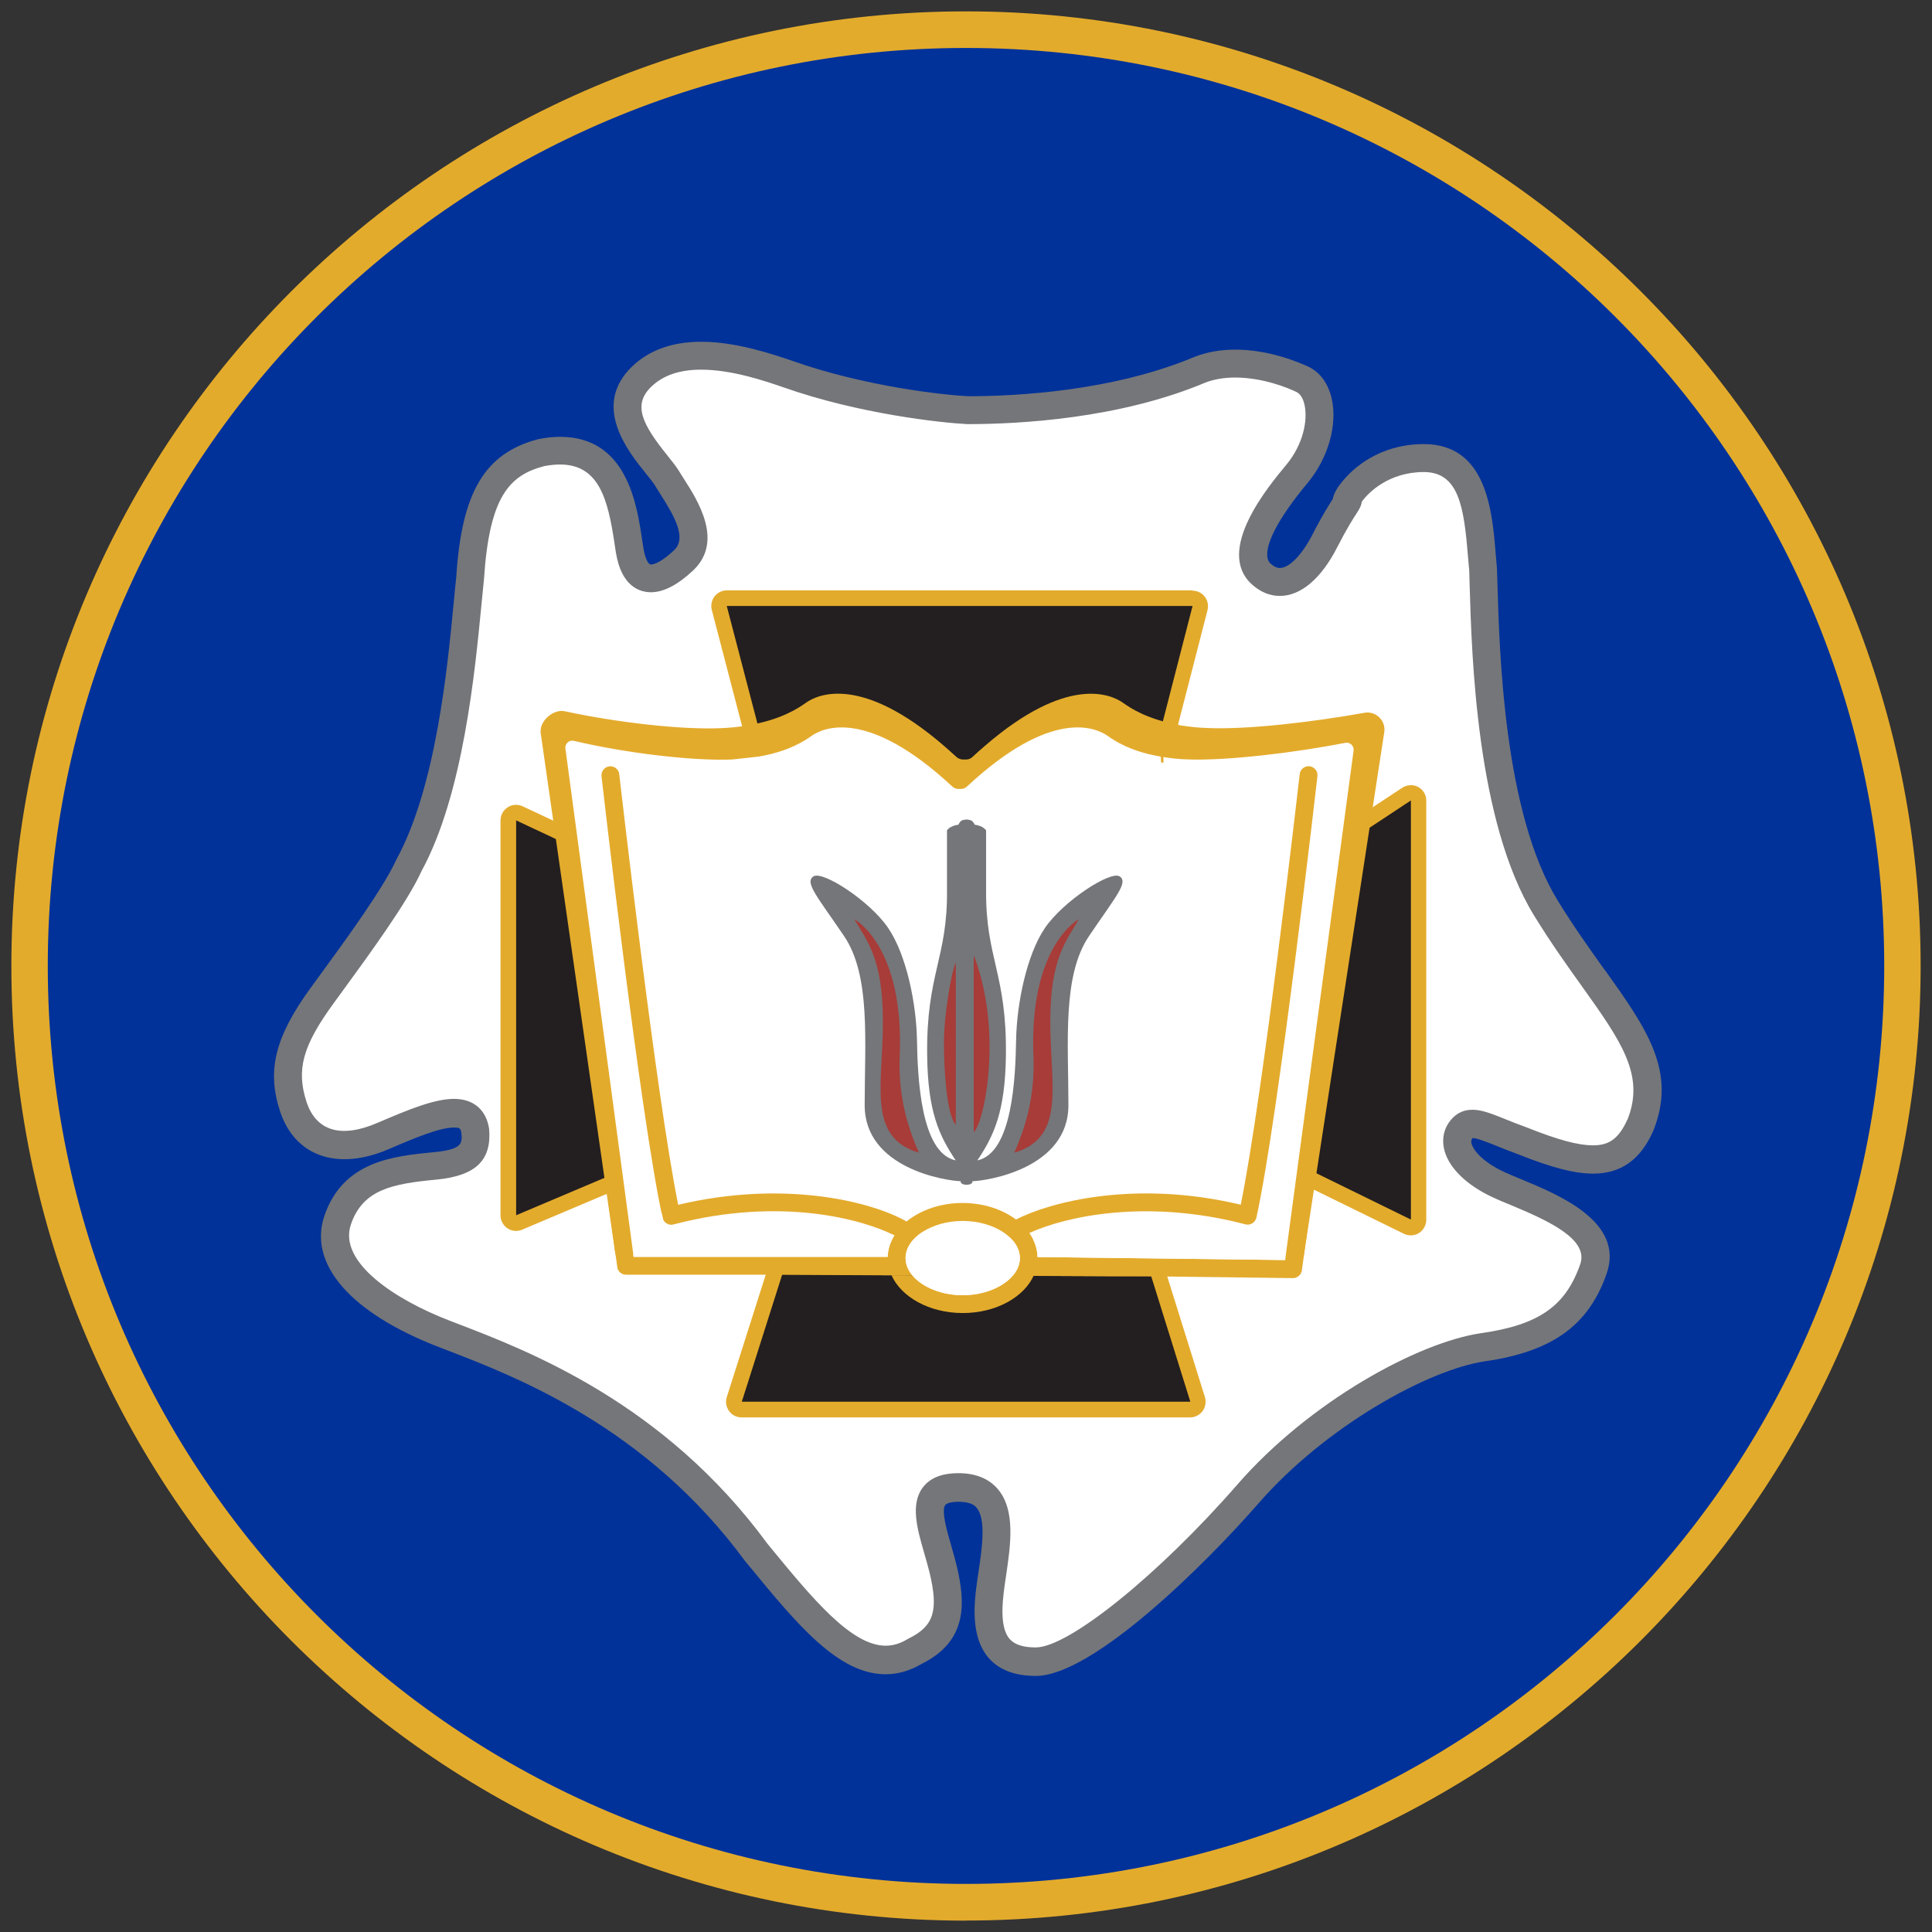 <?xml version="1.0" encoding="UTF-8"?>
<svg id="Layer_1" data-name="Layer 1" xmlns="http://www.w3.org/2000/svg" viewBox="0 0 425 425">
  <rect x="0" y="0" width="425" height="425" fill="#333333" stroke="none"/>
  <defs>
    <style>
      .cls-1 {
        fill: #231f20;
      }

      .cls-2 {
        fill: #00329a;
      }

      .cls-3 {
        fill: #fff;
      }

      .cls-4 {
        fill: #a73c39;
      }

      .cls-5 {
        fill: #757679;
      }

      .cls-6 {
        fill: #e3ab2c;
      }
    </style>
  </defs>
  <path class="cls-6" d="M212.5,422.5C96.7,422.5,2.5,328.3,2.5,212.51S96.7,2.5,212.5,2.5s210,94.2,210,209.99-94.2,209.99-210,209.99"/>
  <path class="cls-2" d="M414.49,212.49c0,111.55-90.44,201.93-201.99,201.93S10.51,324.03,10.51,212.49,100.94,10.55,212.5,10.55s201.99,90.41,201.99,201.93"/>
  <path class="cls-5" d="M352.86,213.18c-3.13-4.39-6.69-9.35-10.19-15.07-11.82-19.2-12.83-54.53-13.26-69.6l-.11-3.49c-.09-.92-.17-1.93-.26-2.94-.77-9.7-1.98-24.39-15.84-24.39-6.94,0-11.82,2.74-14.72,5.05-2.01,1.62-4.94,4.71-5.28,6.99-.8,1.27-2.38,3.72-4.45,7.79-2.3,4.5-5.11,7.42-7.2,7.42-.66,0-1.35-.32-2.07-.98-1.81-1.65-.63-7.16,8.12-17.67,4.53-5.43,6.63-12.67,5.37-18.5-.75-3.38-2.58-5.92-5.16-7.13-1.87-.87-8.52-3.75-16.1-3.75-3.18,0-6.11.52-8.78,1.53-18.02,7.59-39.14,8.72-49.98,8.72-5.34-.26-22.7-2.14-38.62-7.77-4.33-1.47-12.37-4.21-20.06-4.21-6.34,0-11.42,1.82-15.18,5.4-9.04,8.66-.92,18.74,2.98,23.56.89,1.1,1.72,2.14,2.12,2.83.32.55.72,1.15,1.12,1.79,3.16,4.97,5.77,9.61,2.98,12.27-2.44,2.31-4.22,3.15-5.08,3.15-.75,0-1.38-1.79-1.66-3.55l-.29-1.85c-1.18-7.94-3.39-22.69-18.05-22.69-1.43,0-2.98.14-4.82.52-11.76,3.09-16.84,11.63-18.02,30.31-.17,1.56-.37,3.49-.57,5.69-1.35,14.15-3.87,40.47-12.57,56.41-2.87,6.32-11.13,17.67-17.19,25.95l-1.64,2.25c-7.92,10.88-9.76,18.3-6.77,27.31,3.21,9.7,12.45,13.16,23.87,8.26,5.8-2.51,11.28-4.76,14.35-4.76,1.32,0,1.49.23,1.64,1.15.2,2.28.32,3.67-6.03,4.27-8.89.87-19.97,1.93-24.1,14-3.62,10.62,5.8,21.42,25.25,28.9l1.49.58c15.41,5.92,44.1,16.92,65.85,46.54l.92,1.1c10.47,12.73,19.51,23.73,29.95,23.73,2.73,0,5.39-.78,7.98-2.31,10.04-5.02,9.61-13.31,7.66-21.51-.34-1.44-.77-2.94-1.21-4.45-.89-3.06-2.24-7.71-1.32-8.95.34-.43,1.43-.72,2.98-.72,2.81,0,3.67.98,3.93,1.33,2.12,2.48,1.18,8.95.4,14.17-.2,1.36-.4,2.68-.55,3.93-.52,4.45-.8,10.85,2.84,14.98,2.3,2.6,5.77,3.9,10.33,3.9,12.6,0,37.53-24.83,48.98-37.96,14.78-16.97,37.39-29.45,49.87-31.26,14.78-2.14,22.75-7.91,26.71-19.25s-10.27-17.26-18.76-20.78c-1.41-.58-2.67-1.1-3.73-1.59-4.62-2.14-6.77-4.68-7.2-6.21-.2-.66,0-.95.09-1.1.09-.17.14-.23.14-.17.95,0,3.01.84,5.19,1.7,1.41.58,3.01,1.21,4.76,1.85,7.52,3,12.45,4.27,16.56,4.27,6.08,0,10.39-3.03,13.2-9.38,5.28-13.11-1.43-22.52-10.76-35.59"/>
  <path class="cls-3" d="M357.97,246.32c-2.09,4.68-4.53,5.63-7.57,5.63-3.21,0-7.63-1.18-14.37-3.87-1.75-.64-3.3-1.24-4.65-1.79-3.1-1.24-5.34-2.17-7.46-2.17-2.24,0-4.07,1.04-5.34,3.03-1.15,1.79-1.41,3.98-.77,6.15,1.12,3.81,4.96,7.48,10.53,10.07,1.12.52,2.47,1.1,3.96,1.7,8.78,3.64,17.19,7.65,15.32,13.02-3.21,9.24-9.12,13.37-21.81,15.18-13.86,2.02-37.67,15.01-53.6,33.28-17.22,19.77-37.1,35.85-44.36,35.85-2.78,0-4.65-.61-5.74-1.85-1.49-1.7-1.95-5.02-1.32-10.16.14-1.18.32-2.45.52-3.75,1-6.78,2.15-14.46-1.84-19.11-1.98-2.28-4.85-3.46-8.61-3.46s-6.31,1.07-7.89,3.18c-2.75,3.7-1.18,9.15.34,14.41.4,1.39.8,2.77,1.15,4.16,2.04,8.46.98,11.86-4.5,14.58-.09.03-.17.09-.23.12-1.64,1.01-3.24,1.5-4.91,1.5-7.55,0-16.13-10.42-25.22-21.48l-.8-.98c-22.7-30.95-52.48-42.38-68.49-48.5l-1.49-.58c-11.76-4.53-24.47-12.76-21.63-21.13,2.64-7.74,9.18-8.95,18.88-9.87,8.55-.84,12.11-4.21,11.53-11.14-.63-4.21-3.44-6.61-7.72-6.61s-9.87,2.28-16.79,5.25c-7.92,3.44-13.49,1.93-15.64-4.53-2.32-7.07-.92-12.33,5.91-21.71l1.64-2.25c6.2-8.49,14.69-20.12,17.7-26.82,9.21-16.83,11.79-43.99,13.2-58.57.2-2.17.4-4.04.57-5.74,1.18-18.24,5.65-22.83,13.26-24.83,1.23-.23,2.41-.35,3.47-.35,8.67,0,10.56,7.88,11.99,17.44l.29,1.91c1.23,7.62,5.37,8.75,7.72,8.75,2.78,0,5.91-1.62,9.3-4.82,6.71-6.38,1.03-15.3-2.04-20.09-.37-.61-.75-1.15-1.03-1.65-.63-1.04-1.55-2.19-2.61-3.52-5.6-6.93-7.69-11.2-3.5-15.18,2.61-2.48,6.17-3.7,10.93-3.7,6.69,0,13.83,2.42,18.05,3.87,16.58,5.86,34.75,7.82,40.49,8.11,11.45,0,33.48-1.18,52.39-9.15,1.89-.72,4.1-1.1,6.51-1.1,6.31,0,11.94,2.42,13.51,3.18,1.12.55,1.61,2.02,1.78,2.89.72,3.29-.26,8.63-4.07,13.19-3.87,4.65-15.67,18.79-7.55,26.21,1.87,1.7,3.96,2.57,6.17,2.57,4.65,0,9.15-3.84,12.68-10.8,2.04-3.98,3.47-6.24,4.25-7.42.46-.72,1-1.53,1.09-2.48,1.38-1.96,5.91-6.55,13.66-6.55s8.84,7.77,9.73,18.71c.09,1.07.17,2.08.26,2.86l.09,3.29c.46,15.59,1.49,52.05,14.17,72.69,3.62,5.89,7.23,10.97,10.42,15.42,8.78,12.3,14.06,19.72,10.1,29.56"/>
  <g>
    <path class="cls-1" d="M163.18,310.03c-.55,0-1.06-.26-1.38-.69s-.4-1.01-.26-1.53l21.66-68.13-69.01,29.21c-.2.09-.43.14-.66.14-.34,0-.66-.09-.95-.29-.49-.32-.75-.87-.75-1.41v-86.86c0-.58.29-1.13.77-1.44.29-.17.6-.26.92-.26.23,0,.49.06.72.14l63.53,29.79-19.57-74.94c-.14-.52,0-1.07.29-1.47s.83-.66,1.35-.66h102.46c.52,0,1.03.23,1.35.66.32.43.43.95.32,1.47l-22.01,85.45,67.43-44.54c.29-.17.6-.29.95-.29.29,0,.55.06.8.2.55.29.89.87.89,1.5v92.2c0,.58-.29,1.13-.8,1.44-.29.17-.6.26-.89.26-.26,0-.52-.06-.75-.17l-68.49-33.54,22.32,71.56c.17.52.06,1.1-.26,1.53-.32.43-.83.69-1.38.69h-98.67l.06-.03Z"/>
    <path class="cls-6" d="M262.34,133.3l-23.1,89.75,71.13-46.97v92.2l-72.02-35.28,23.5,75.35h-98.67l22.78-71.68-72.42,30.66v-86.86l66.82,31.32-20.49-78.49h102.46M262.34,129.87h-102.46c-1.06,0-2.04.49-2.7,1.33-.63.84-.86,1.93-.6,2.97l18.62,71.42-60.25-28.23c-.46-.2-.95-.32-1.43-.32-.63,0-1.26.17-1.84.55-.98.64-1.58,1.73-1.58,2.89v86.86c0,1.15.57,2.22,1.52,2.86.57.38,1.23.58,1.89.58.46,0,.89-.09,1.32-.26l65.59-27.77-20.54,64.58c-.34,1.04-.14,2.19.49,3.06.63.89,1.66,1.41,2.75,1.41h98.67c1.09,0,2.09-.52,2.75-1.39.63-.87.83-2.02.52-3.06l-21.15-67.75,64.93,31.81c.46.23.98.35,1.49.35.63,0,1.26-.17,1.81-.52,1-.64,1.61-1.73,1.61-2.92v-92.2c0-1.27-.69-2.42-1.78-3-.52-.29-1.06-.4-1.61-.4-.66,0-1.29.2-1.87.55l-63.75,42.09,20.89-81.15c.26-1.04.03-2.11-.6-2.94s-1.64-1.33-2.7-1.33h0v-.06Z"/>
  </g>
  <g>
    <path class="cls-6" d="M302.34,161.97l-2.18,16.11-11.39,83.95-2.01,14.69-.37,2.71c-.14.98-.98,1.73-1.95,1.73h0l-27.32-.35-29.73-.14h-4.59l-22.06-.12h-4.59l-28.09-.14h-30.33c-1,0-1.84-.72-1.95-1.73l-.37-2.71-1.75-12.88-11.25-82.85-2.58-19.02c-.09-.66.17-1.33.66-1.76.52-.43,1.21-.58,1.84-.4,1.95.55,4.1,1.13,6.4,1.62.83.17,1.69.35,2.55.52,10.21,2.08,22.41,3.41,29.73,3.12,1-.06,1.95-.14,2.9-.23h43.53c.89.78,1.81,1.59,2.75,2.45.52.43,1.12.95,1.69.87.6.06,1.81-.2,2.3-.64.95-.89,1.98-1.93,2.9-2.68h41.4c.92.09,1.87.17,2.9.23,7.55.32,20.52-1.13,31.05-3.03.98-.17,1.92-.35,2.81-.52,1.72-.35,3.36-.66,4.82-1.01.63-.14,1.26,0,1.75.46.49.43.72,1.1.63,1.73l-.09.03Z"/>
    <path class="cls-6" d="M172.19,280.41h23.87c2.12,4.88,8.35,8.43,15.72,8.43s13.57-3.52,15.69-8.4l25.45.32-80.77-.35h.03Z"/>
    <path class="cls-3" d="M224.35,276.75c0,4.42-5.77,8.17-12.57,8.17s-12.57-3.72-12.57-8.17,5.77-8.17,12.57-8.17,12.57,3.75,12.57,8.17h0Z"/>
    <path class="cls-3" d="M282.71,277.18l-54.46-.66c-.06-1.91-.69-3.7-1.81-5.25,7.75-3.55,25.51-7.68,47.54-1.91.52.14,1.06.06,1.52-.23.46-.29.77-.72.89-1.27,4.88-22.08,13.34-96.33,13.43-97.08.11-1.1-.66-2.05-1.72-2.19-1.06-.12-2.07.66-2.18,1.73-.09.72-8.06,70.67-12.94,94.69-23.38-5.57-42.06-.55-49.47,3.26-2.98-2.25-7.17-3.64-11.76-3.64-4.88,0-9.27,1.59-12.31,4.07-8.18-4.65-27.46-9.09-50.24-3.7-4.88-24.05-12.88-93.97-12.94-94.69-.11-1.1-1.12-1.85-2.18-1.73-1.09.12-1.84,1.1-1.72,2.19.09.75,8.58,75,13.43,97.08.11.52.43.98.89,1.27.46.29,1,.38,1.52.23,23.99-6.26,41.98-.95,48.55,2.4-.89,1.44-1.43,3.06-1.49,4.73h-55.89l-15.32-112.82c11.51,2.94,27.72,5.02,37.01,4.65,2.04-.09,3.82-.32,5.45-.58h.26s.06-.03.09-.03c6.71-1.15,10.19-3.52,11.65-4.56,2.55-1.79,12.28-6.29,30.99,11.14.46.4,1.03.55,1.58.49.55.06,1.15-.06,1.58-.49,18.71-17.44,28.46-12.93,30.99-11.14,1.46,1.04,4.94,3.41,11.65,4.56.03,0,.06.03.09.03.17.06.34.06.52.06h.03c1.55.26,3.24.46,5.16.52,9.3.38,25.65-1.7,36.96-4.07l-15.35,112.93h.03Z"/>
    <path class="cls-5" d="M212.64,180.27c.77.14,1.21,0,1.78,1.15,1.87.23,2.5,1.24,2.5,1.24v13.05c-.14,15.07,4.59,18.45,4.36,36.46-.17,12.36-2.61,17.61-6.28,23.09,7.75-1.62,8.38-18.39,8.52-26.41.14-8.03,2.3-18.76,6.34-24.71,4.05-5.95,14.46-12.67,16.44-11.35,1.98,1.3-.83,4.39-6.74,13.13-5.91,8.72-4.53,23.33-4.53,37.21s-17.82,16.63-21.12,16.71c.09.81-1.29.78-1.29.78,0,0-1.35.03-1.29-.78-3.3-.09-21.12-2.83-21.12-16.71s1.38-28.49-4.53-37.21c-5.91-8.72-8.75-11.81-6.74-13.13,2.01-1.33,12.42,5.4,16.44,11.35,4.05,5.95,6.2,16.69,6.34,24.71.14,8.03.77,24.8,8.52,26.41-3.67-5.48-6.14-10.74-6.28-23.09-.23-17.98,4.53-21.39,4.36-36.46v-13.05s.63-1.01,2.5-1.24c.57-1.15,1-1.01,1.78-1.15h.06Z"/>
    <path class="cls-4" d="M187.94,202.21c2.75,4.79,6.28,8.57,6.28,22.55s-3.53,25.4,7.92,28.81c-2.07-4.71-4.62-11.75-4.22-21.25,1-24.34-9.98-30.11-9.98-30.11h0Z"/>
    <path class="cls-4" d="M237.32,202.21c-2.75,4.79-6.28,8.57-6.28,22.55s3.53,25.4-7.92,28.81c2.07-4.71,4.62-11.75,4.22-21.25-1-24.34,9.98-30.11,9.98-30.11h0Z"/>
    <path class="cls-4" d="M207.65,229.46c0,6.41.69,16.05,2.61,17.98v-35.68c-.92,1.79-2.61,11.26-2.61,17.7h0Z"/>
    <path class="cls-4" d="M217.64,227.87c-.37-10.68-3.44-17.72-3.44-17.72v38.91c1.52-1.24,3.84-10.51,3.44-21.19h0Z"/>
    <path class="cls-6" d="M142.23,266.73c.14.55.46,1.04.98,1.36.49.29,1.09.4,1.61.26.46-.12.92-.23,1.35-.35,25.02-6.15,43.67-.61,50.64,2.92-.11.17-.2.35-.32.52-.77,1.41-1.23,2.92-1.26,4.56h-59.85l-16.44-114.75c-.34-2.6,2.75-5.34,5.31-4.79,11.62,2.51,25.77,4.1,34.37,3.72,2.18-.09,4.07-.29,5.8-.61h.29s.06,0,.06-.06c7.23-1.24,10.9-3.78,12.51-4.91,2.58-1.85,12.19-6.26,30.41,9.5.89.78,1.81,1.59,2.75,2.45.52.43,1.12.58,1.72.52.6.06,1.23-.06,1.72-.52.95-.89,1.87-1.7,2.75-2.45,18.22-15.76,27.83-11.32,30.41-9.5,1.58,1.13,5.28,3.64,12.48,4.91,0,0,.06,0,.09.06.17.06.34.06.52.06h0c1.69.26,3.47.46,5.51.52,8.61.38,22.93-1.27,34.49-3.35,2.5-.46,4.73,1.67,4.39,4.21l-17.79,115.7"/>
    <path class="cls-6" d="M283.11,276.66l-52.59-.66c-.06-1.99-.72-3.87-1.89-5.54,0,0,0-.06-.06-.09,7.98-3.67,25.85-7.88,48.23-2.68.89.17,1.78.4,2.67.66.55.14,1.12.06,1.64-.26.49-.29.83-.78.98-1.36,4.76-21.62,12.74-89.98,14.17-102.08.11-1.13.17-1.76.2-1.85.09-.81-.29-1.59-.98-2.02-.29-.17-.57-.29-.89-.32-.77-.06-1.46.26-1.92.84-.2.29-.34.66-.4,1.04,0,.09-.14,1.18-.37,3.12-1.72,14.49-8.89,75.55-13.51,98.27-.26-.06-.49-.12-.75-.17-1.32-.29-2.61-.58-3.87-.81-22.84-4.33-40.89.64-48.32,4.45-3.21-2.42-7.69-3.9-12.6-3.9-5.25,0-9.93,1.67-13.14,4.33-8.38-4.73-27.57-9.3-50.53-4.65-1.09.2-2.18.46-3.27.72-4.25-20.96-10.7-74.48-13.03-94.05-.2-1.7-.37-3.12-.49-4.24-.23-1.91-.37-2.97-.37-3.06"/>
    <path class="cls-3" d="M224.35,276.75c0,4.42-5.77,8.17-12.57,8.17s-12.57-3.72-12.57-8.17,5.77-8.17,12.57-8.17,12.57,3.75,12.57,8.17h0Z"/>
    <path class="cls-3" d="M166.85,166.44c6.74-1.15,10.19-3.52,11.68-4.56,2.52-1.79,12.28-6.26,30.99,11.17.46.4,1.03.55,1.58.49.55.06,1.12-.06,1.58-.49,18.71-17.44,28.43-12.96,30.99-11.17,1.46,1.04,4.94,3.41,11.68,4.56,0,0,.06,1.24.06,1.27.17.06.32.06.52.06v-1.24c1.58.26,3.24.46,5.16.52,8.72.35,23.7-1.47,34.86-3.64,1.03-.2,1.95.66,1.81,1.73l-15.06,112.04-54.46-.66c-.06-1.91-.69-3.7-1.81-5.28,7.75-3.55,25.51-7.68,47.54-1.91.52.14,1.06.06,1.52-.23s.77-.75.89-1.24c4.88-22.08,13.34-96.33,13.43-97.11.14-1.07-.66-2.05-1.72-2.19-1.06-.12-2.07.66-2.18,1.73-.09.72-8.06,70.67-12.97,94.72-23.38-5.57-42.06-.55-49.44,3.26-3.01-2.25-7.17-3.64-11.76-3.64-4.88,0-9.27,1.59-12.31,4.07-8.18-4.65-27.49-9.09-50.24-3.67-4.88-24.05-12.88-93.99-12.97-94.72-.11-1.1-1.12-1.85-2.18-1.73-1.09.14-1.84,1.13-1.72,2.19.09.78,8.55,75.03,13.43,97.11.14.52.43.98.89,1.24.46.29,1,.38,1.52.23,23.96-6.26,41.98-.95,48.58,2.4-.89,1.44-1.43,3.03-1.46,4.73h-55.89l-15.01-111.81c-.14-1.07.83-1.96,1.87-1.7,11.28,2.68,26.14,4.47,34.86,4.1"/>
    <path class="cls-5" d="M212.64,180.27c.77.14,1.21,0,1.78,1.15,1.87.23,2.5,1.24,2.5,1.24v13.05c-.14,15.07,4.59,18.45,4.36,36.46-.17,12.36-2.61,17.61-6.28,23.09,7.75-1.62,8.38-18.39,8.52-26.41.14-8.03,2.3-18.76,6.34-24.71,4.05-5.95,14.46-12.67,16.44-11.35,1.98,1.3-.83,4.39-6.74,13.13-5.91,8.72-4.53,23.33-4.53,37.21s-17.82,16.63-21.12,16.71c.09.81-1.29.78-1.29.78,0,0-1.35.03-1.29-.78-3.3-.09-21.12-2.83-21.12-16.71s1.38-28.49-4.53-37.21c-5.91-8.72-8.75-11.81-6.74-13.13,2.01-1.33,12.42,5.4,16.44,11.35,4.05,5.95,6.2,16.69,6.34,24.71.14,8.03.77,24.8,8.52,26.41-3.67-5.48-6.14-10.74-6.28-23.09-.23-17.98,4.53-21.39,4.36-36.46v-13.05s.63-1.01,2.5-1.24c.57-1.15,1-1.01,1.78-1.15h.06Z"/>
    <path class="cls-4" d="M187.94,202.21c2.75,4.79,6.28,8.57,6.28,22.55s-3.53,25.4,7.92,28.81c-2.07-4.71-4.62-11.75-4.22-21.25,1-24.34-9.98-30.11-9.98-30.11h0Z"/>
    <path class="cls-4" d="M237.32,202.21c-2.75,4.79-6.28,8.57-6.28,22.55s3.53,25.4-7.92,28.81c2.07-4.71,4.62-11.75,4.22-21.25-1-24.34,9.98-30.11,9.98-30.11h0Z"/>
    <path class="cls-4" d="M207.65,229.46c0,6.41.69,16.05,2.61,17.98v-35.68c-.92,1.79-2.61,11.26-2.61,17.7h0Z"/>
    <path class="cls-4" d="M217.64,227.87c-.37-10.68-3.44-17.72-3.44-17.72v38.91c1.52-1.24,3.84-10.51,3.44-21.19h0Z"/>
  </g>
</svg>